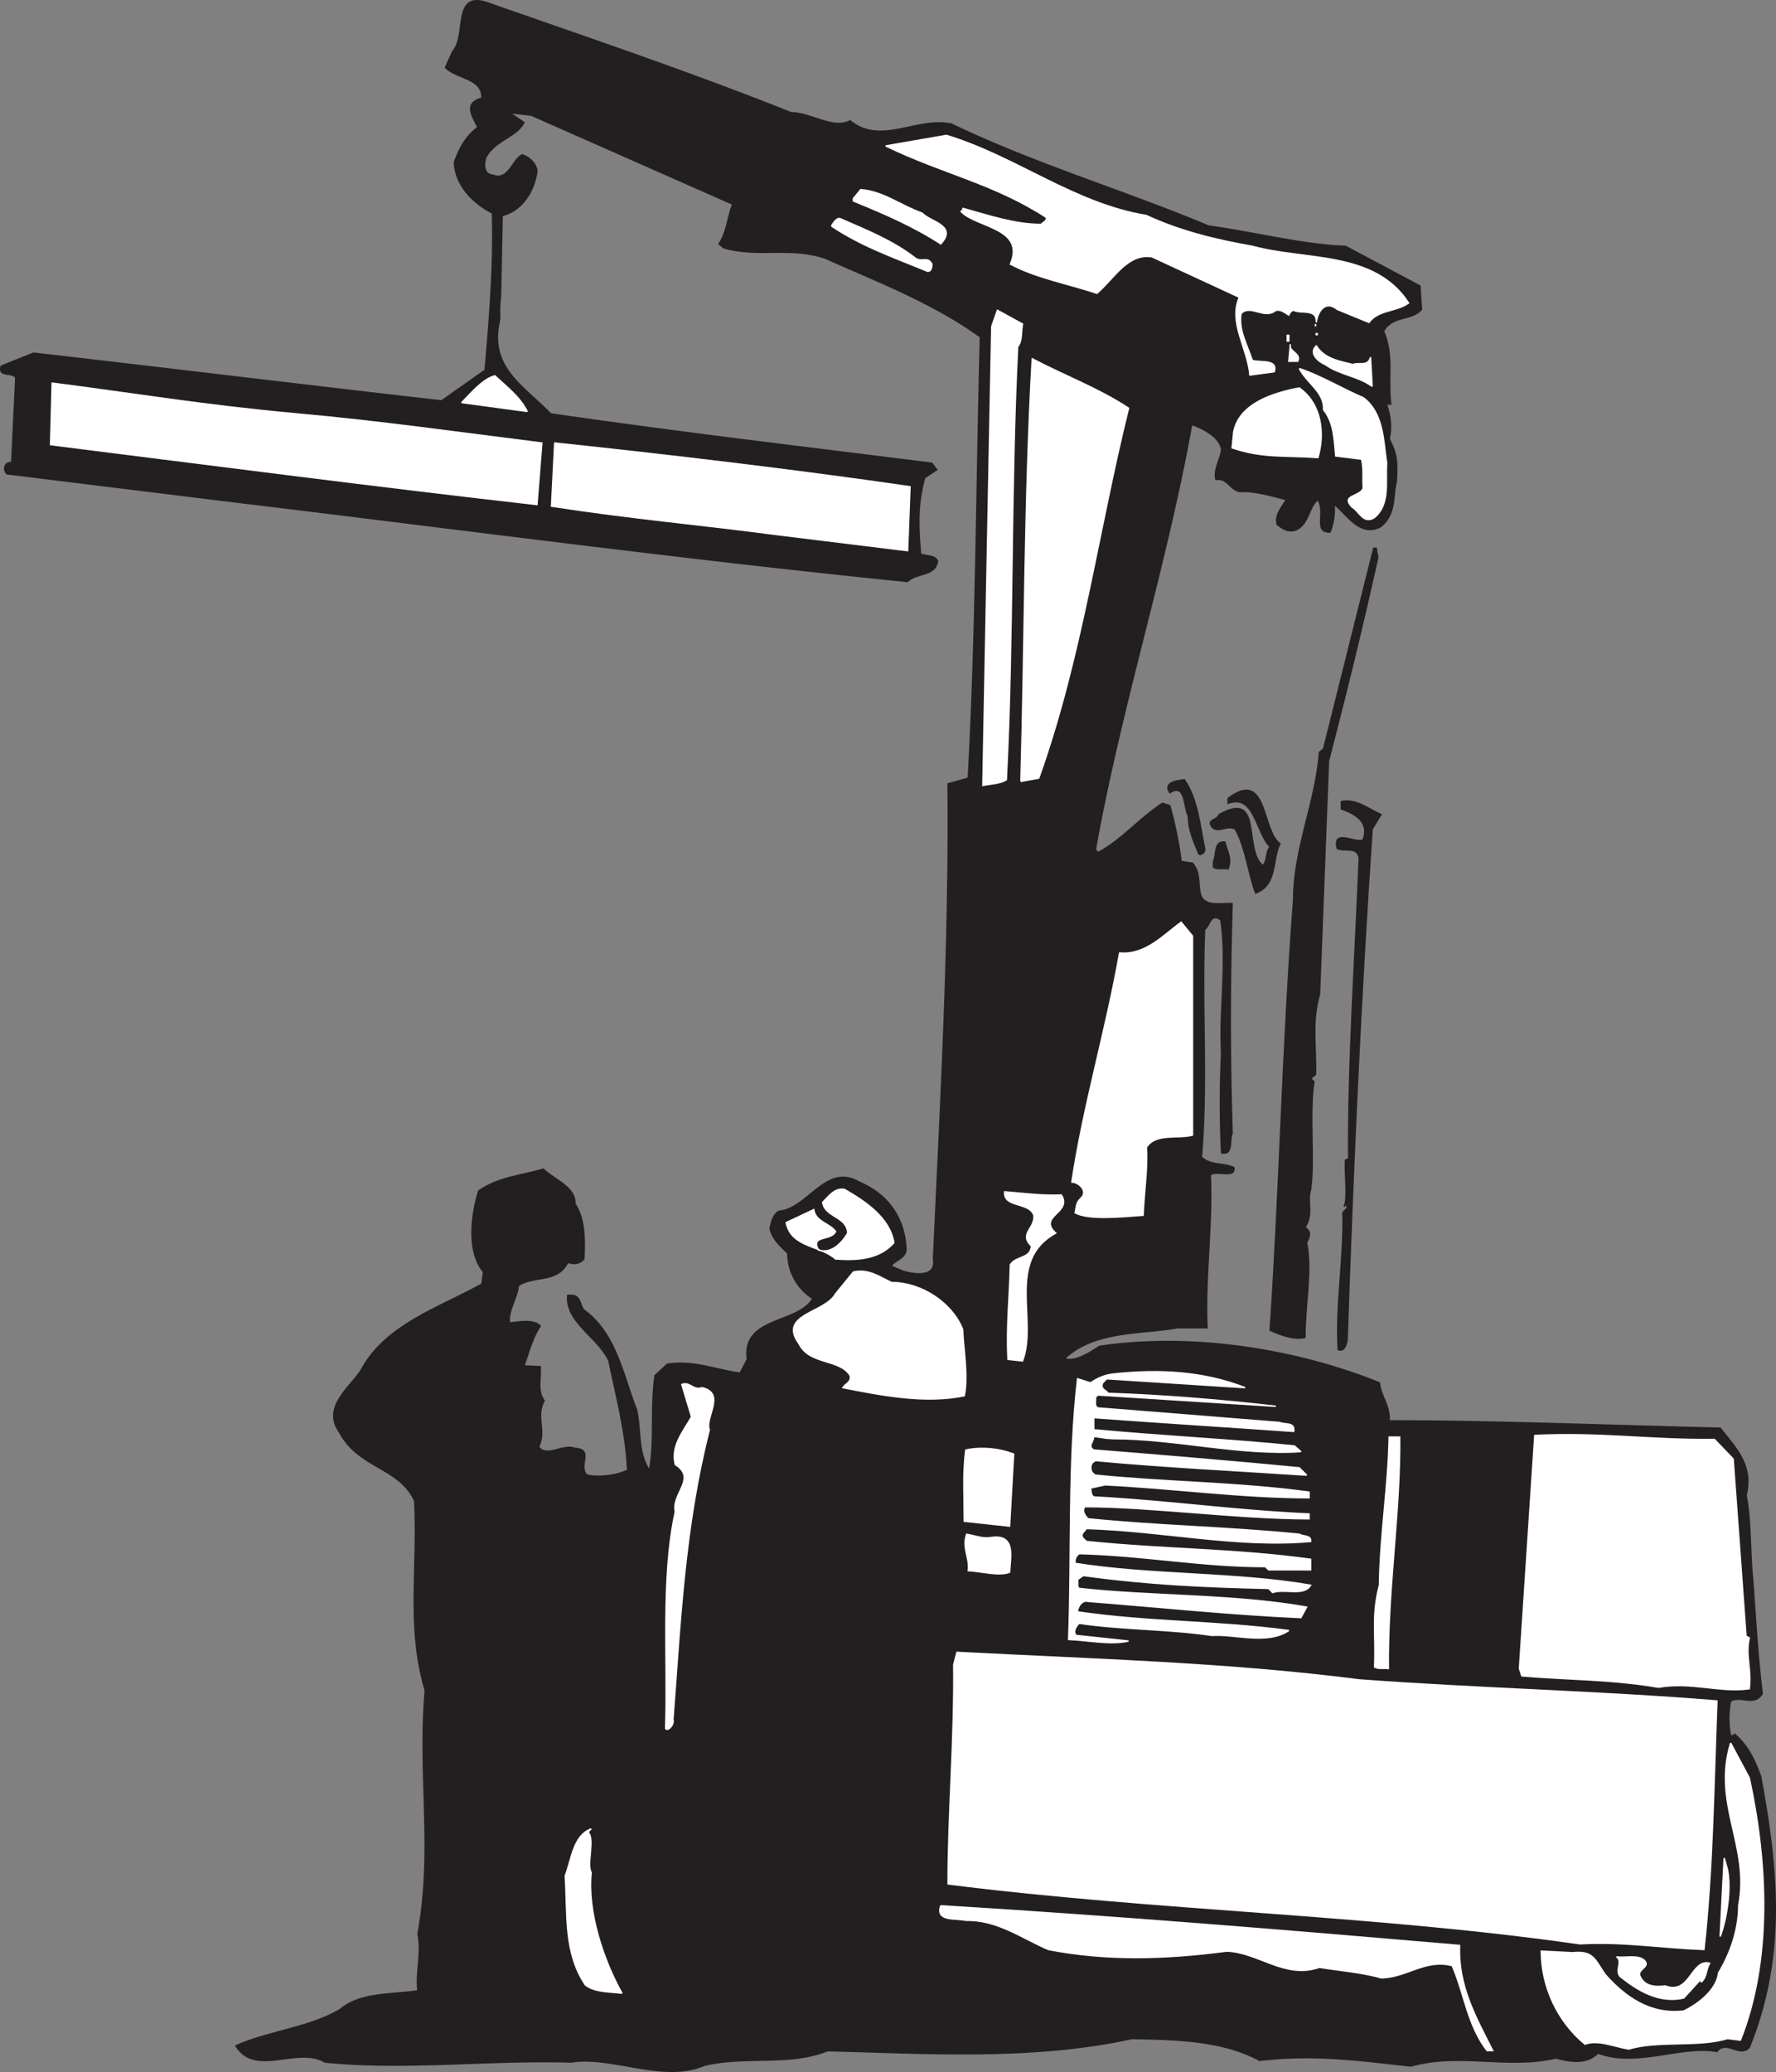 <svg xmlns="http://www.w3.org/2000/svg" width="153.612" height="179.176"><rect width="100%" height="100%" fill="#808080" stroke="none"/><path fill="#231f20" d="M19.91 43.35c19.18 2.308 39.692 5.038 58.59 6.929.77-.77 2.38-.418 2.59-1.75-.21-.559-1.117-.418-1.468-.629-.211-2.59-.282-4.129.351-6.582l1.047-.7-.418-.558c-11.129-1.402-21.91-2.66-32.969-4.27-2.449-2.519-5.41-4.042-4.41-8.19-.035-1.102 0-1.192.07-2.102l.141-6.86c1.75-.418 2.797-2.168 3.008-3.847-.07-.7-.7-1.192-1.258-1.403-.844.352-1.191 2.313-2.594 1.75-.77-.07-.77-.98-.558-1.539.77-1.469 2.66-1.75 3.289-3.008l-1.258-.843 1.89.21 17.43 7.7c-.422.98-.492 2.383-1.191 3.433l.422.348c3.008.84 5.879-.14 8.82.91 4.547 2.031 9.309 3.852 13.367 6.79-.347 12.741-.347 25.41-1.05 38.152l-1.75.488c.14 13.86-.63 27.3-1.258 41.09.277 1.68-1.75 1.328-2.66 1.05l-.98-.421c.07-.418 1.187-.63 1.257-1.399-.07-2.73-1.54-4.832-4.059-5.879-2.867-1.683-4.41 2.309-6.93 2.52-.558.348-.628.98-.769 1.469.211.98.91 1.539 1.54 2.171 0 1.61.839 3.079 2.171 3.918-1.402 2.239-6.16 1.54-5.672 5.25l-.629 1.192c-2.101-.281-3.988-1.121-6.3-.77l-1.051.977c-.418 2.941 0 5.601-.489 8.191-1.05-1.61-.699-3.36-1.12-5.25-1.188-3.008-1.75-6.578-4.552-8.61-.347-.42-.277-1.19-.976-1.26h-.422c-.21 2.312 2.66 3.64 3.57 5.671.63 3.078 1.47 6.16 1.61 9.45-1.051.491-2.52.628-3.5.421-.84-.773.629-2.242-1.051-2.312-1.047-.418-2.45.84-3.148-.14.699-1.4-.282-2.59.488-3.99-.63-.84-.278-1.82-.348-2.94l-1.402-.07c.422-1.188.703-2.38 1.402-3.43-.562-.63-1.82-.348-2.66-.278-.14-1.05.7-2.242.77-3.223 1.328-.91 3.43-.207 4.27-2.027.487.207 1.05.137 1.397-.281.07-1.399.141-3.43-.769-4.762.07-1.469-1.82-2.098-2.73-3.008-1.887.559-3.918.7-5.598 1.89-.63 2.028-1.05 5.25.418 7l-.137 1.048c-3.64 2.031-8.332 3.5-10.434 7.422-.976 1.539-3.43 3.218-1.886 5.39 1.68 3.149 5.18 3.008 6.508 5.95.28 5.949-.7 10.988.91 16.378-.63 7.352.699 13.86-.63 21.07.348 1.61-.21 3.36 0 4.903-2.312.348-4.968.137-6.718 1.61-2.73 1.609-6.23 1.89-9.031 3.148 1.68 2.73 5.32 0 7.7 1.402 6.858.7 14.21-.21 21.28 0 3.64-.562 7.98 1.82 11.551.278 3.566-.84 7.348.07 10.637-1.258 8.332.207 17.71.84 26.32-1.051 3.781.07 7.84.14 11.059 1.89 4.691-.562 8.613 0 13.09.489 4.132-1.188 8.472.281 12.53-.7 1.263.352 2.661.56 3.641-.421 3.36 1.261 7.211-.7 10.29-.137.84-1.05 1.96.559 2.8-.352 3.149-7.84 2.52-15.12.98-23.449-.491-1.332-1.05-2.59-2.241-3.64-.067.14-.207.14-.348.14-.211-.77-.211-2.242 0-3.011.91-.489 2.031.492 2.73-.63-.422-3.43-.562-6.37-.84-10.011-.21-1.887-.14-5.18-.562-7.137.633-2.523-.77-3.992-2.238-5.812-9.38-.211-19.32-.63-28.63-.63.071-1.398-.702-2.03-.839-3.288-7.281-2.942-16.313-4.34-24.223-3.153-.84.563-2.168 1.403-3.007 1.051 2.59-2.45 6.648-2.097 9.73-2.66h2.59c-.211-4.27.488-8.89.277-13.23.563-.418 2.242.351 2.031-.63-.91-.421-2.03-.14-2.8-.91.562-6.511 0-13.02.28-19.668.49-.351.49-1.472 1.4-.84.562 3.778-.141 7.77.07 11.548a87.647 87.647 0 0 0 0 8.609c1.05.21.629-1.117.91-1.68-.211-6.719-.211-12.668 0-19.879-.91-.07-2.66.422-2.801-1.117-.14-.98 0-1.613-.629-2.383l-.98-.14a34.51 34.51 0 0 0-.98-4.828l-.63-.211c-1.96 1.261-3.57 3.222-5.597 4.27l-.211-.278c2.238-12.531 6.09-24.293 8.328-36.75.98.347 2.52 1.117 2.59 2.238-.141.84-.7 1.68-.489 2.52.98-.141 1.188.84 2.028 1.05 1.332-.07 2.73.352 4.062.7-.422.699-1.05 1.402-.77 2.171.419.278.77.63 1.47.489 1.261-.418 1.19-2.028 2.03-2.66.7 1.12-.421 2.87 1.048 2.8a5.32 5.32 0 0 0 .351-2.379c.98.63 2.172 2.938 4.059 1.891 1.332-1.121.98-2.59 1.332-3.922.07-1.68.07-2.308-.63-3.64.208-.91.138-1.891-.21-2.938.07-.14.21-.07.348-.07-.278-2.313.28-4.27-.63-6.301.77-1.402 2.45-.91 3.29-1.89l-.137-2.032-6.441-3.43c-3.36-.07-8.192-1.257-11.832-1.75-7.348-3.078-14.977-5.32-22.258-8.82-3.012-.629-6.09 1.89-8.75-.277-1.54.77-3.36-.703-5.11-.703-8.398-3.36-17.5-6.438-26.109-9.45-3.29-1.257-1.89 2.801-3.152 4.133l-.63 1.399c.91.98 3.22.91 3.153 2.66-1.613.418-.844 1.539-.351 2.52-1.122.84-1.61 1.89-2.032 3.011.07 1.957 1.54 3.5 3.29 4.41.14 4.688-.278 9.45-.63 13.578l-3.777 2.66c-12.25-1.398-23.101-2.73-35.281-4.128L.102 31.658c-.281.98.91.492 1.262.98l-.352 7.352c-.629 0-.77.558-.422.98l19.32 2.38"/><path fill="none" stroke="#231f20" stroke-linecap="square" stroke-miterlimit="2" stroke-width=".12" d="M19.91 43.35c19.18 2.308 39.692 5.038 58.59 6.929.77-.77 2.38-.418 2.59-1.75-.21-.559-1.117-.418-1.468-.629-.211-2.59-.282-4.129.351-6.582l1.047-.7-.418-.558c-11.129-1.402-21.91-2.66-32.969-4.27-2.449-2.519-5.41-4.042-4.41-8.19-.035-1.102 0-1.192.07-2.102l.141-6.86c1.75-.418 2.797-2.168 3.008-3.847-.07-.7-.7-1.192-1.258-1.403-.844.352-1.191 2.313-2.594 1.75-.77-.07-.77-.98-.558-1.539.77-1.469 2.66-1.75 3.289-3.008l-1.258-.843 1.89.21 17.43 7.7c-.422.98-.492 2.383-1.191 3.433l.422.348c3.008.84 5.879-.14 8.82.91 4.547 2.031 9.309 3.852 13.367 6.79-.347 12.741-.347 25.41-1.05 38.152l-1.75.488c.14 13.86-.63 27.3-1.258 41.09.277 1.68-1.75 1.328-2.66 1.05l-.98-.421c.07-.418 1.187-.63 1.257-1.399-.07-2.73-1.54-4.832-4.059-5.879-2.867-1.683-4.41 2.309-6.93 2.52-.558.348-.628.98-.769 1.469.211.98.91 1.539 1.54 2.171 0 1.61.839 3.079 2.171 3.918-1.402 2.239-6.16 1.54-5.672 5.25l-.629 1.192c-2.101-.281-3.988-1.121-6.3-.77l-1.051.977c-.418 2.941 0 5.601-.489 8.191-1.05-1.61-.699-3.36-1.12-5.25-1.188-3.008-1.75-6.578-4.551-8.61-.348-.42-.278-1.19-.977-1.26h-.422c-.21 2.312 2.66 3.64 3.57 5.671.63 3.078 1.47 6.16 1.61 9.45-1.051.491-2.52.628-3.5.421-.84-.773.629-2.242-1.051-2.312-1.047-.418-2.45.84-3.148-.14.699-1.4-.282-2.59.488-3.99-.63-.84-.278-1.82-.348-2.94l-1.402-.07c.422-1.188.703-2.38 1.402-3.43-.562-.63-1.82-.348-2.66-.278-.14-1.05.7-2.242.77-3.223 1.328-.91 3.43-.207 4.27-2.027.487.207 1.05.137 1.398-.281.07-1.399.14-3.43-.77-4.762.07-1.469-1.82-2.098-2.73-3.008-1.887.559-3.918.7-5.598 1.89-.63 2.028-1.05 5.25.418 7l-.137 1.048c-3.64 2.031-8.332 3.5-10.433 7.422-.977 1.539-3.43 3.218-1.887 5.39 1.68 3.149 5.18 3.008 6.508 5.95.28 5.949-.7 10.988.91 16.378-.63 7.352.699 13.86-.63 21.07.349 1.61-.21 3.36 0 4.903-2.312.348-4.968.137-6.718 1.61-2.73 1.609-6.23 1.89-9.031 3.148 1.68 2.73 5.32 0 7.7 1.402 6.858.7 14.21-.21 21.28 0 3.64-.562 7.98 1.82 11.551.278 3.567-.84 7.348.07 10.637-1.258 8.332.207 17.71.84 26.32-1.051 3.781.07 7.84.14 11.059 1.89 4.691-.562 8.613 0 13.09.489 4.132-1.188 8.472.281 12.53-.7 1.263.352 2.661.56 3.641-.421 3.36 1.261 7.211-.7 10.29-.137.84-1.05 1.96.559 2.8-.352 3.149-7.84 2.52-15.12.98-23.449-.491-1.332-1.05-2.59-2.241-3.64-.067.14-.207.14-.348.14-.211-.77-.211-2.242 0-3.011.91-.489 2.031.492 2.73-.63-.421-3.43-.562-6.37-.84-10.011-.21-1.887-.14-5.18-.562-7.137.633-2.523-.77-3.992-2.238-5.812-9.38-.211-19.32-.63-28.63-.63.071-1.398-.702-2.03-.839-3.288-7.281-2.942-16.312-4.34-24.223-3.153-.84.563-2.168 1.403-3.007 1.051 2.59-2.45 6.648-2.097 9.73-2.66h2.59c-.211-4.27.488-8.89.277-13.23.563-.418 2.242.351 2.031-.63-.91-.421-2.03-.14-2.8-.91.562-6.511 0-13.02.28-19.668.49-.351.49-1.472 1.4-.84.562 3.778-.141 7.77.07 11.548a87.647 87.647 0 0 0 0 8.609c1.05.21.629-1.117.91-1.68-.211-6.719-.211-12.668 0-19.879-.91-.07-2.66.422-2.801-1.117-.14-.98 0-1.613-.629-2.383l-.98-.14a34.51 34.51 0 0 0-.98-4.828l-.63-.211c-1.96 1.261-3.57 3.222-5.597 4.27l-.211-.278c2.238-12.531 6.09-24.293 8.328-36.75.98.347 2.52 1.117 2.59 2.238-.141.84-.7 1.68-.489 2.52.98-.141 1.188.84 2.028 1.05 1.332-.07 2.73.352 4.062.7-.422.699-1.05 1.402-.77 2.172.419.277.77.628 1.47.488 1.261-.418 1.19-2.028 2.03-2.66.7 1.12-.421 2.87 1.048 2.8.28-.699.421-1.539.351-2.378.98.628 2.172 2.937 4.059 1.89 1.332-1.121.98-2.59 1.332-3.922.07-1.68.07-2.308-.63-3.64.208-.91.138-1.891-.21-2.938.07-.14.21-.07.348-.07-.278-2.313.28-4.27-.63-6.301.77-1.402 2.45-.91 3.29-1.89l-.137-2.032-6.441-3.43c-3.36-.07-8.192-1.257-11.832-1.75-7.348-3.078-14.977-5.32-22.258-8.82-3.012-.629-6.09 1.89-8.75-.277-1.54.77-3.36-.703-5.11-.703-8.398-3.36-17.5-6.438-26.109-9.45-3.29-1.257-1.89 2.801-3.152 4.133l-.63 1.399c.91.98 3.22.91 3.153 2.66-1.613.418-.844 1.539-.351 2.52-1.122.84-1.61 1.89-2.032 3.011.07 1.957 1.54 3.5 3.29 4.41.14 4.688-.278 9.45-.63 13.578l-3.777 2.66c-12.25-1.398-23.101-2.73-35.281-4.128l-2.8 1.117c-.282.98.91.492 1.26.98l-.35 7.352c-.63 0-.77.558-.423.98zm0 0"/><path fill="#fff" d="M76.61 12.619c4.902 2.379 9.312 3.222 13.863 6.16.137.351-.281.422-.422.629-2.238 0-4.55-.77-6.789-1.399.07.141-.07.211-.14.282 1.332 1.398 5.601 1.398 4.27 4.55 2.237 1.188 4.968 1.68 7.487 2.52 1.473-1.262 2.66-3.5 4.762-3.152l7.559 3.5c-.977 2.101.703 4.41.91 6.722l2.101-.281c.352-1.121-1.191-.77-1.89-.98-.559-1.61-1.192-2.66-.98-4.059.84-.84 2.03.559 3.011-.281.488-.07.77.21 1.121.418-.07.14.137-.418.418-.418.629.351 2.031-.211 1.961 1.05.07-.769.7-2.03 1.82-1.12l2.73 1.12c.84-1.12 2.38-.91 3.43-1.68-2.94-4.55-8.96-3.64-13.511-4.902-3.219-.558-6.301-1.328-9.168-2.66-6.3-1.047-11.274-5.11-17.293-6.93l-5.25.91"/><path fill="none" stroke="#fff" stroke-linecap="square" stroke-miterlimit="2" stroke-width=".12" d="M76.61 12.619c4.902 2.379 9.312 3.222 13.863 6.16.137.351-.281.422-.422.629-2.238 0-4.55-.77-6.789-1.399.07.141-.07.211-.14.282 1.332 1.398 5.601 1.398 4.27 4.55 2.237 1.188 4.968 1.68 7.487 2.52 1.473-1.262 2.66-3.5 4.762-3.152l7.559 3.5c-.977 2.101.703 4.41.91 6.722l2.101-.281c.352-1.121-1.191-.77-1.89-.98-.559-1.61-1.192-2.66-.98-4.059.84-.84 2.03.559 3.011-.281.488-.07.77.21 1.121.418-.07.14.137-.418.418-.418.629.351 2.031-.211 1.961 1.05.07-.769.7-2.03 1.82-1.12l2.73 1.12c.84-1.12 2.38-.91 3.43-1.68-2.94-4.55-8.96-3.64-13.511-4.902-3.219-.558-6.301-1.328-9.168-2.66-6.3-1.047-11.274-5.11-17.293-6.93zm0 0"/><path fill="#fff" d="M73.813 17.17v.21c2.59 1.051 5.18 2.168 7.559 3.711 1.468-1.613-.91-1.89-1.61-2.66-1.82-.633-3.36-1.89-5.32-2.031l-.629.77"/><path fill="none" stroke="#fff" stroke-linecap="square" stroke-miterlimit="2" stroke-width=".12" d="M73.813 17.17v.21c2.59 1.051 5.18 2.168 7.559 3.711 1.468-1.613-.91-1.89-1.61-2.66-1.82-.633-3.36-1.89-5.32-2.031zm0 0"/><path fill="#fff" d="M71.922 19.548c2.59 1.75 5.457 2.73 8.329 3.922.28 0 .351-.351.351-.629-.351-.703-.84-.14-1.398-.492-1.961-1.539-4.274-2.449-6.512-3.43-.281-.14-.629.352-.77.63"/><path fill="none" stroke="#fff" stroke-linecap="square" stroke-miterlimit="2" stroke-width=".12" d="M71.922 19.548c2.59 1.75 5.457 2.73 8.329 3.922.28 0 .351-.351.351-.629-.351-.703-.84-.14-1.398-.492-1.961-1.539-4.274-2.449-6.512-3.43-.281-.14-.629.352-.77.63zm0 0"/><path fill="#fff" d="M85.782 28.228c-.281 14-.492 25.41-.77 39.692.7-.141 1.469-.141 2.028-.489.632-12.46.351-24.781.98-37.453.422-.488.281-1.328.422-1.957L86.27 26.83l-.488 1.398"/><path fill="none" stroke="#fff" stroke-linecap="square" stroke-miterlimit="2" stroke-width=".12" d="M85.782 28.228c-.281 14-.492 25.41-.77 39.692.7-.141 1.469-.141 2.028-.489.632-12.46.351-24.781.98-37.453.422-.488.281-1.328.422-1.957L86.27 26.83zm0 0"/><path fill="#fff" d="M113.852 28.228h-.14v-.207h.14v.207m.141.77h-.211v-.207h.21v.207m-2.519 0h-.14v.492h.14v-.492"/><path fill="none" stroke="#fff" stroke-linecap="square" stroke-miterlimit="2" stroke-width=".12" d="M111.473 28.998h-.14v.492h.14zm0 0"/><path fill="#fff" d="M112.243 31.24c.347-.7-.84-.84-.633-1.469l-.137 1.469h.77"/><path fill="none" stroke="#fff" stroke-linecap="square" stroke-miterlimit="2" stroke-width=".12" d="M112.243 31.24c.347-.7-.84-.84-.633-1.469l-.137 1.469zm0 0"/><path fill="#fff" d="M114.622 31.521c1.257.91 2.8.977 4.058 1.887l-.14-2.52c-.207.84-.977.422-1.54.633-1.12-.281-2.449-.492-3.148-1.613-.7.633.211 1.402.77 1.613"/><path fill="none" stroke="#fff" stroke-linecap="square" stroke-miterlimit="2" stroke-width=".12" d="M114.622 31.521c1.257.91 2.8.977 4.058 1.887l-.14-2.52c-.207.84-.977.422-1.54.633-1.12-.281-2.449-.492-3.148-1.613-.7.633.211 1.402.77 1.613zm0 0"/><path fill="#fff" d="m88.301 67.568 1.54-.277c3.71-10.36 5.113-21.282 7.769-31.993-2.52-1.68-5.527-2.8-8.328-4.27-.7 12.392-.63 24.36-.98 36.54"/><path fill="none" stroke="#fff" stroke-linecap="square" stroke-miterlimit="2" stroke-width=".12" d="m88.301 67.568 1.54-.277c3.71-10.36 5.113-21.282 7.769-31.993-2.52-1.68-5.527-2.8-8.328-4.27-.7 12.392-.63 24.36-.98 36.54zm0 0"/><path fill="#fff" d="M112.38 31.869c.703 1.332 2.171 2.031 2.101 3.57.91 1.121.91 2.59 1.05 3.992l2.239.278c.211.91.07 1.539.14 2.52-.347.769-1.96.562-.98 1.612.633.348.98 1.54 1.961.907 1.399-1.188.91-3.22 1.05-4.688-.28-1.68-.21-4.34-2.03-5.672-1.82-.77-3.641-1.89-5.532-2.52"/><path fill="none" stroke="#fff" stroke-linecap="square" stroke-miterlimit="2" stroke-width=".12" d="M112.38 31.869c.703 1.332 2.171 2.031 2.101 3.57.91 1.121.91 2.59 1.05 3.992l2.239.278c.211.91.07 1.539.14 2.52-.347.769-1.96.562-.98 1.612.633.348.98 1.54 1.961.907 1.399-1.188.91-3.22 1.05-4.688-.28-1.68-.21-4.34-2.03-5.672-1.82-.77-3.641-1.89-5.532-2.52zm0 0"/><path fill="#fff" d="m39.934 34.81 5.668.77c-.629-1.262-1.75-2.102-2.8-3.082-1.051.28-1.962 1.402-2.868 2.312"/><path fill="none" stroke="#fff" stroke-linecap="square" stroke-miterlimit="2" stroke-width=".12" d="m39.934 34.81 5.668.77c-.629-1.262-1.75-2.102-2.8-3.082-1.051.28-1.962 1.402-2.868 2.312zm0 0"/><path fill="#fff" d="M25.653 35.79c-7.93-.718-14.07-1.75-21.14-2.66l-.141 5.32c13.93 1.75 28.492 3.641 42.07 5.18l.422-5.32c-7.281-.91-13.88-1.86-21.211-2.52"/><path fill="none" stroke="#fff" stroke-linecap="square" stroke-miterlimit="2" stroke-width=".12" d="M25.653 35.79c-7.93-.718-14.07-1.75-21.14-2.66l-.141 5.32c13.93 1.75 28.492 3.641 42.07 5.18l.422-5.32c-7.281-.91-13.88-1.86-21.211-2.52zm0 0"/><path fill="#fff" d="m106.711 37.33-.14 1.398c2.66.91 4.62.633 7.422.84.629-2.168.277-4.688-1.614-6.02-2.238.422-5.18 1.332-5.668 3.782"/><path fill="none" stroke="#fff" stroke-linecap="square" stroke-miterlimit="2" stroke-width=".12" d="m106.711 37.33-.14 1.398c2.66.91 4.62.633 7.422.84.629-2.168.277-4.688-1.614-6.02-2.238.422-5.18 1.332-5.668 3.782zm0 0"/><path fill="#fff" d="M47.704 43.771c7.207 1.102 12.547 1.54 19.547 2.465l11.25 1.383.21-5.528c-10.148-1.472-20.859-2.73-30.73-3.78l-.277 5.46"/><path fill="none" stroke="#fff" stroke-linecap="square" stroke-miterlimit="2" stroke-width=".12" d="M47.704 43.771c7.207 1.102 12.547 1.54 19.547 2.465l11.25 1.383.21-5.528c-10.148-1.472-20.859-2.73-30.73-3.78zm0 0"/><path fill="#231f20" d="m114.481 64.771-.352.277c-.347 4.41-2.238 8.332-2.238 12.743-.98 12.879-1.191 24.918-2.031 37.238.91.418 2.031.84 3.012.629 0-3.008.629-5.668.14-8.188.278-.562.418-.98-.14-1.332.77-1.191.14-2.238.488-3.289.351-2.449-.137-6.582.281-9.312l-.281-.278.422-.351c.07-2.309-.352-4.55.347-6.93l.774-20.16c1.61-6.227 2.867-11.34 4.27-17.637l-.141-.773h-.211l-4.34 17.363"/><path fill="none" stroke="#231f20" stroke-linecap="square" stroke-miterlimit="2" stroke-width=".12" d="m114.481 64.771-.352.277c-.347 4.41-2.238 8.332-2.238 12.743-.98 12.879-1.191 24.918-2.031 37.238.91.418 2.031.84 3.012.629 0-3.008.629-5.668.14-8.188.278-.562.418-.98-.14-1.332.77-1.191.14-2.238.488-3.289.351-2.449-.137-6.582.281-9.312l-.281-.278.422-.351c.07-2.309-.352-4.55.347-6.93l.774-20.16c1.61-6.227 2.867-11.34 4.27-17.637l-.141-.773h-.211zm0 0"/><path fill="#231f20" d="M101.18 68.548c1.403-.91 1.192 1.332 1.61 2.032 0 1.261.492 2.238.91 3.289.281.07.562-.211.492-.489-.422-2.101-.629-4.34-1.75-5.949-.563.067-1.89.207-1.262 1.117"/><path fill="none" stroke="#231f20" stroke-linecap="square" stroke-miterlimit="2" stroke-width=".12" d="M101.18 68.548c1.403-.91 1.192 1.332 1.61 2.032 0 1.261.492 2.238.91 3.289.281.07.562-.211.492-.489-.422-2.101-.629-4.34-1.75-5.949-.563.067-1.89.207-1.262 1.117zm0 0"/><path fill="#231f20" d="M106.223 69.04v.419c2.309-.84 2.38 2.52 3.637 3.78-.418.419-.207 1.192-.629 1.61-1.75-1.398.07-6.578-3.781-4.41-.137.492-1.117.422-.63 1.05.493.63 1.333-.21 2.032.212.91 1.68 1.121 3.847 1.75 5.527 1.89-.7 1.399-2.797 2.098-4.27-1.61-1.187-1.047-6.507-4.477-3.917"/><path fill="none" stroke="#231f20" stroke-linecap="square" stroke-miterlimit="2" stroke-width=".12" d="M106.223 69.04v.419c2.309-.84 2.38 2.52 3.637 3.78-.418.419-.207 1.192-.629 1.61-1.75-1.398.07-6.578-3.781-4.41-.137.492-1.117.422-.63 1.05.493.63 1.333-.21 2.032.212.91 1.68 1.121 3.847 1.75 5.527 1.89-.7 1.399-2.797 2.098-4.27-1.61-1.187-1.047-6.507-4.477-3.917zm0 0"/><path fill="#231f20" d="M116.02 69.95c1.121.419 2.453 1.048 1.89 2.661-.558.418-2.73-1.05-2.238.77.63.277 1.75-.211 1.891.84-.352 8.956-.98 17.777-.91 25.968l-.281.14c-.07 1.329.21 2.801-.07 3.989-.071-.07 0-.14.07-.21.488.491-.352.491-.211.98.07 3.78-.63 7.77-.418 11.62.558.212.699-.488.77-.769.488-14.629 1.187-30.031 2.167-44.238l.77-1.262c-1.117-.488-2.168-1.398-3.43-1.121v.633"/><path fill="none" stroke="#231f20" stroke-linecap="square" stroke-miterlimit="2" stroke-width=".12" d="M116.02 69.95c1.121.419 2.453 1.048 1.89 2.661-.558.418-2.73-1.05-2.238.77.63.277 1.75-.211 1.891.84-.352 8.956-.98 17.777-.91 25.968l-.281.14c-.07 1.329.21 2.801-.07 3.989-.071-.07 0-.14.07-.21.488.491-.352.491-.211.98.07 3.78-.63 7.77-.418 11.62.558.212.699-.488.77-.769.488-14.629 1.187-30.031 2.167-44.238l.77-1.262c-1.117-.488-2.168-1.398-3.43-1.121zm0 0"/><path fill="#231f20" d="M104.961 74.498v.492c.282.21.84.07 1.262.14.348-.91-.07-1.472-.281-2.312-.98-.137-.7 1.121-.98 1.68"/><path fill="none" stroke="#231f20" stroke-linecap="square" stroke-miterlimit="2" stroke-width=".12" d="M104.961 74.498v.492c.282.21.84.07 1.262.14.348-.91-.07-1.472-.281-2.312-.98-.137-.7 1.121-.98 1.68zm0 0"/><path fill="#fff" d="M96.84 82.408c-1.187 6.722-3.148 13.23-4.129 19.812.559 0 1.47.77.77 1.399-.418.418-.352.629-.488 1.261 1.187.63 3.988.348 5.879.208.07-1.958.418-4.13.28-5.88.84-1.261 2.661-.699 3.99-1.05V80.939l-.981-1.191c-1.47 1.05-3.078 2.87-5.32 2.66"/><path fill="none" stroke="#fff" stroke-linecap="square" stroke-miterlimit="2" stroke-width=".12" d="M96.84 82.408c-1.187 6.722-3.148 13.23-4.129 19.812.559 0 1.47.77.77 1.399-.418.418-.352.629-.488 1.261 1.187.63 3.988.348 5.879.208.07-1.958.418-4.13.28-5.88.84-1.261 2.661-.699 3.99-1.05V80.939l-.981-1.191c-1.47 1.05-3.078 2.87-5.32 2.66zm0 0"/><path fill="#fff" d="M71.153 103.97c.207 1.328 2.098 1.188 2.168 2.66-.488.84-1.399 1.817-2.52 1.47-.77-1.333 1.121-.77 1.469-1.61-.488-.703-1.746-.84-1.887-1.89l-2.382 1.12c.421 2.168 2.94 1.957 4.269 3.149 1.961.14 3.781 0 5.043-1.399-.352-2.172-2.453-3.57-4.273-4.62-.836-.141-1.329.558-1.887 1.12"/><path fill="none" stroke="#fff" stroke-linecap="square" stroke-miterlimit="2" stroke-width=".12" d="M71.153 103.97c.207 1.328 2.098 1.188 2.168 2.66-.488.84-1.399 1.817-2.52 1.47-.77-1.333 1.121-.77 1.469-1.61-.488-.703-1.746-.84-1.887-1.89l-2.382 1.12c.421 2.168 2.94 1.957 4.269 3.149 1.961.14 3.781 0 5.043-1.399-.352-2.172-2.453-3.57-4.273-4.62-.836-.141-1.329.558-1.887 1.12zm0 0"/><path fill="#fff" d="M86.903 103.06c-.14 1.399 2.098.84 2.52 2.028.14 1.12-1.333 1.609-.212 2.66-.07 1.12-1.332.84-1.82 1.61-.07 2.94-.351 5.25-.21 8.19l1.26.141c1.329-3.5-1.468-8.68 2.872-11.059-1.61-1.472 1.469-1.75.488-3.292-1.68.07-3.218-.141-4.898-.278"/><path fill="none" stroke="#fff" stroke-linecap="square" stroke-miterlimit="2" stroke-width=".12" d="M86.903 103.06c-.14 1.399 2.098.84 2.52 2.028.14 1.12-1.333 1.609-.212 2.66-.07 1.12-1.332.84-1.82 1.61-.07 2.94-.351 5.25-.21 8.19l1.26.141c1.329-3.5-1.468-8.68 2.872-11.059-1.61-1.472 1.469-1.75.488-3.292-1.68.07-3.218-.141-4.898-.278zm0 0"/><path fill="#fff" d="M72.27 111.88c-.91 1.68-5.039 1.75-3.148 4.34.91 1.817 3.5 1.258 4.41 2.727.14.562-.422.703-.63 1.05 3.22.633 7.071 1.403 10.5.7.349-1.75-.07-3.988-.14-5.738-.91-2.309-3.57-4.059-6.16-4.059-1.05-.492-1.96-1.191-3.289-.91l-1.543 1.89"/><path fill="none" stroke="#fff" stroke-linecap="square" stroke-miterlimit="2" stroke-width=".12" d="M72.27 111.88c-.91 1.68-5.039 1.75-3.148 4.34.91 1.817 3.5 1.258 4.41 2.727.14.562-.422.703-.63 1.05 3.22.633 7.071 1.403 10.5.7.349-1.75-.07-3.988-.14-5.738-.91-2.309-3.57-4.059-6.16-4.059-1.05-.492-1.96-1.191-3.289-.91zm0 0"/><path fill="#fff" d="m94.32 119.58-1.116-.352c-.844 7.281-.493 15.192-.774 22.54 1.61.07 3.64.491 5.18.14l-4.547-.488c-.281-.352 0-.77.277-1.051 3.711.558 7.7.488 11.48 1.05 1.962-.14 4.763.84 6.653-.421-6.37-.84-12.043-.7-18.27-1.61 0-.558.489-1.05.907-.91 6.3.492 12.18 1.121 18.41 1.402l.492-.91c-6.37-1.12-13.37-.91-19.672-1.613-.21-.137-.07-.488-.136-.77l.488-.347c5.668.77 10.289.98 16.031 1.117l.348.352c1.05-.352 2.73.351 3.289-.63-6.508-1.12-13.86-.84-20.367-1.89-.07-.351.07-.629.347-.84 5.602.14 10.57 1.121 16.102 1.121l.281.278h3.637v-.91c-6.578-.91-12.668-.84-19.387-1.54-.21-.21-.492-.351-.351-.699l.351-.422c6.719.211 13.02 1.68 19.387 1.121.07-.558-.629-.418-.98-.628-6.368-.633-12.11-.7-18.27-1.332-.277-.278-.559-.7-.277-1.051 5.668 0 13.296 1.05 19.39 1.05v-.417c-6.37-.282-12.113-1.122-18.62-1.473-.282-.207-.212-.488-.282-.77l1.262-.277c5.808.277 11.828 1.117 17.64 1.117v-.488c-6.16-.84-12.39-.84-18.48-1.469-.422-.21-.492-.703-.282-1.05l.282-.212c6.02.56 11.828.84 18.27 1.262l-.634-.633c-5.808-.558-11.687-1.047-17.777-1.539-.562-.351 0-.691 0-1.18 1.742.243.473.114 1.61.2 5.46 0 10.988 1.472 16.308 1.12l-.559-.491c-5.46-.559-11.48-.84-17.359-1.399v-1.05c5.738.421 11.34.77 17.29 1.19.14-.839-.77-.558-1.192-.769l-15.746-1.261c-.352-.211-.141-.559-.211-.91l.21-.208 15.4.977c-4.763-.559-10.083-.977-14.493-1.117-.277-.352-.7-.352-.488-.91l.351-.352 11.969.77c-3.57-1.399-7.422-1.61-11.34-1.188-.77.07-1.398.348-2.031.77"/><path fill="none" stroke="#fff" stroke-linecap="square" stroke-miterlimit="2" stroke-width=".12" d="m94.32 119.58-1.116-.352c-.844 7.281-.493 15.192-.774 22.54 1.61.07 3.64.491 5.18.14l-4.547-.488c-.281-.352 0-.77.277-1.051 3.711.558 7.7.488 11.48 1.05 1.962-.14 4.763.84 6.653-.421-6.37-.84-12.043-.7-18.27-1.61 0-.558.489-1.05.907-.91 6.3.492 12.18 1.121 18.41 1.402l.492-.91c-6.37-1.12-13.37-.91-19.672-1.613-.21-.137-.07-.488-.136-.77l.488-.347c5.668.77 10.289.98 16.031 1.117l.348.352c1.05-.352 2.73.351 3.289-.63-6.508-1.12-13.86-.84-20.367-1.89-.07-.351.07-.629.347-.84 5.602.14 10.57 1.121 16.102 1.121l.281.278h3.637v-.91c-6.578-.91-12.668-.84-19.387-1.54-.21-.21-.492-.351-.351-.699l.351-.422c6.719.211 13.02 1.68 19.387 1.121.07-.558-.629-.418-.98-.628-6.368-.633-12.11-.7-18.27-1.332-.277-.278-.559-.7-.277-1.051 5.668 0 13.296 1.05 19.39 1.05v-.417c-6.37-.282-12.113-1.122-18.62-1.473-.282-.207-.212-.488-.282-.77l1.262-.277c5.808.277 11.828 1.117 17.64 1.117v-.488c-6.16-.84-12.39-.84-18.48-1.469-.422-.21-.492-.703-.282-1.05l.282-.212c6.02.56 11.828.84 18.27 1.262l-.634-.633c-5.808-.558-11.687-1.047-17.777-1.539-.562-.351 0-.691 0-1.18 1.742.243.473.114 1.61.2 5.46 0 10.988 1.472 16.308 1.12l-.559-.491c-5.46-.559-11.48-.84-17.359-1.399v-1.05c5.738.421 11.34.77 17.29 1.19.14-.839-.77-.558-1.192-.769l-15.746-1.261c-.352-.211-.141-.559-.211-.91l.21-.208 15.4.977c-4.763-.559-10.083-.977-14.493-1.117-.277-.352-.7-.352-.488-.91l.351-.352 11.969.77c-3.57-1.399-7.422-1.61-11.34-1.188-.77.07-1.398.348-2.031.77zm0 0"/><path fill="#fff" d="M59.813 122.517c-.7 1.262-1.82 2.52-1.402 4.133 1.89 1.188-.348 2.52 0 4.059-1.258 5.808-.63 12.808-.84 18.761.21.278.77-.351.633-.773.629-8.188.98-16.59 3.148-25.059-.418-1.05 1.469-3.148-.629-3.64-.77.28-1.05-.559-1.75-.278l.84 2.797"/><path fill="none" stroke="#fff" stroke-linecap="square" stroke-miterlimit="2" stroke-width=".12" d="M59.813 122.517c-.7 1.262-1.82 2.52-1.402 4.133 1.89 1.188-.348 2.52 0 4.059-1.258 5.808-.63 12.808-.84 18.761.21.278.77-.351.633-.773.629-8.188.98-16.59 3.148-25.059-.418-1.05 1.469-3.148-.629-3.64-.77.28-1.05-.559-1.75-.278zm0 0"/><path fill="#fff" d="m131.422 144.287.207.633c4.133.347 7.633.277 11.832.98 2.872-.492 5.25.488 7.84.137.211-1.817-.351-2.797 0-4.407l-.281-.14-1.117-15.332-1.613-1.68c-5.387.07-9.868-.629-15.54-.348l-1.328 20.157"/><path fill="none" stroke="#fff" stroke-linecap="square" stroke-miterlimit="2" stroke-width=".12" d="m131.422 144.287.207.633c4.133.347 7.633.277 11.832.98 2.872-.492 5.25.488 7.84.137.211-1.817-.351-2.797 0-4.407l-.281-.14-1.117-15.332-1.613-1.68c-5.387.07-9.868-.629-15.54-.348zm0 0"/><path fill="#fff" d="M120.153 124.267c-.07 4.203-.774 8.332-.84 12.813-.703 2.59-.281 4.41-.422 7.07.352.207.77.07 1.192.137-.07-6.86 1.046-13.508.98-20.02h-.91"/><path fill="none" stroke="#fff" stroke-linecap="square" stroke-miterlimit="2" stroke-width=".12" d="M120.153 124.267c-.07 4.203-.774 8.332-.84 12.813-.703 2.59-.281 4.41-.422 7.07.352.207.77.07 1.192.137-.07-6.86 1.046-13.508.98-20.02zm0 0"/><path fill="#fff" d="M83.54 125.388c-.278 1.961-.137 3.992-.137 6.16l3.918.422.351-6.23c-1.261-.492-2.8-.633-4.132-.352"/><path fill="none" stroke="#fff" stroke-linecap="square" stroke-miterlimit="2" stroke-width=".12" d="M83.54 125.388c-.278 1.961-.137 3.992-.137 6.16l3.918.422.351-6.23c-1.261-.492-2.8-.633-4.132-.352zm0 0"/><path fill="#fff" d="M83.61 132.67c-.418 1.187.281 2.027.14 3.148 1.192.07 2.66.492 3.57.14.071-1.328.56-3.288-1.538-3.011-.77.14-1.403-.137-2.172-.277"/><path fill="none" stroke="#fff" stroke-linecap="square" stroke-miterlimit="2" stroke-width=".12" d="M83.61 132.67c-.418 1.187.281 2.027.14 3.148 1.192.07 2.66.492 3.57.14.071-1.328.56-3.288-1.538-3.011-.77.14-1.403-.137-2.172-.277zm0 0"/><path fill="#fff" d="M82.493 143.94c.07 6.577-.492 12.878-.492 18.968 18.34 2.312 36.68 2.59 54.671 5.18 3.707-.208 7 .351 10.707.492.774-7 .844-14.352 1.122-21.492-10.36-.84-20.579-1.051-30.938-1.82-11.48-1.47-22.82-1.75-34.793-2.38l-.277 1.051"/><path fill="none" stroke="#fff" stroke-linecap="square" stroke-miterlimit="2" stroke-width=".12" d="M82.493 143.94c.07 6.577-.492 12.878-.492 18.968 18.34 2.312 36.68 2.59 54.671 5.18 3.707-.208 7 .351 10.707.492.774-7 .844-14.352 1.122-21.492-10.36-.84-20.579-1.051-30.938-1.82-11.48-1.47-22.82-1.75-34.793-2.38zm0 0"/><path fill="#fff" d="M150.391 164.728c0 2.172-.77 4.27-1.75 5.88-.14 1.401-1.68 2.66-3.012 3.292-2.937.348-5.109-1.262-6.789-3.152-.84-1.188-.98-2.098-2.8-1.89l-2.727-.138c0 3.078 1.398 6.09 3.777 8.047 1.121-.418 2.52.211 3.782.422 2.52-.77 6.09-.14 8.539-.91l1.12.14c2.731-6.859 2.38-15.261.77-22.68l-1.61-3.01c-1.608 5.25 1.68 8.96.7 14"/><path fill="none" stroke="#fff" stroke-linecap="square" stroke-miterlimit="2" stroke-width=".12" d="M150.391 164.728c0 2.172-.77 4.27-1.75 5.88-.14 1.401-1.68 2.66-3.012 3.292-2.937.348-5.109-1.262-6.789-3.152-.84-1.188-.98-2.098-2.8-1.89l-2.727-.138c0 3.078 1.398 6.09 3.777 8.047 1.121-.418 2.52.211 3.782.422 2.52-.77 6.09-.14 8.539-.91l1.12.14c2.731-6.859 2.38-15.261.77-22.68l-1.61-3.01c-1.608 5.25 1.68 8.96.7 14zm0 0"/><path fill="#fff" d="M48.891 162.209c.211 3.43-.14 6.648 1.75 9.449.84.629 2.031.562 3.152.7-1.609-2.868-3.011-7.071-2.66-10.43-.422-.7.348-2.938-.28-3.5l.28-.278c-1.543.559-1.68 2.59-2.242 4.059"/><path fill="none" stroke="#fff" stroke-linecap="square" stroke-miterlimit="2" stroke-width=".12" d="M48.891 162.209c.211 3.43-.14 6.648 1.75 9.449.84.629 2.031.562 3.152.7-1.609-2.868-3.011-7.071-2.66-10.43-.422-.7.348-2.938-.28-3.5l.28-.278c-1.543.559-1.68 2.59-2.242 4.059zm0 0"/><path fill="#fff" d="M148.782 167.459c.558-1.47.98-4.059.629-5.809l-.282-.98-.347 6.789"/><path fill="none" stroke="#fff" stroke-linecap="square" stroke-miterlimit="2" stroke-width=".12" d="M148.782 167.459c.558-1.47.98-4.059.629-5.809l-.282-.98zm0 0"/><path fill="#fff" d="M81.372 164.798c-.493 1.399 1.332 1.051 2.168 1.262 2.73-.07 4.832 1.54 7.14 2.52 5.043.98 10.082.84 15.403.14 2.73.067 5.039 2.45 8.046 1.399 1.614.281 3.641.418 5.32.91 2.173 0 3.852-1.68 6.16-1.05 1.052 2.448 1.333 5.179 3.013 7.35h.488c-1.399-2.8-3.008-5.53-2.867-9.1-15.543-1.329-29.051-2.45-44.871-3.43"/><path fill="none" stroke="#fff" stroke-linecap="square" stroke-miterlimit="2" stroke-width=".12" d="M81.372 164.798c-.493 1.399 1.332 1.051 2.168 1.262 2.73-.07 4.832 1.54 7.14 2.52 5.043.98 10.082.84 15.403.14 2.73.067 5.039 2.45 8.046 1.399 1.614.281 3.641.418 5.32.91 2.173 0 3.852-1.68 6.16-1.05 1.052 2.448 1.333 5.179 3.013 7.35h.488c-1.399-2.8-3.008-5.53-2.867-9.1-15.543-1.329-29.051-2.45-44.871-3.43zm0 0"/><path fill="#fff" d="M140.102 170.888c1.469 1.192 3.36 2.38 5.527 1.89l1.403-1.538.14.14c.489-.492.348-.98.7-1.613-1.61-.418-1.68 2.801-3.852 1.961-.91.14-1.82 0-2.168-.84-.281-.629.98-.77.348-1.398-.63-.492-1.75-.14-2.38-.281.56.421-.14 1.12.282 1.68"/><path fill="none" stroke="#fff" stroke-linecap="square" stroke-miterlimit="2" stroke-width=".12" d="M140.102 170.888c1.469 1.192 3.36 2.38 5.527 1.89l1.403-1.538.14.14c.489-.492.348-.98.7-1.613-1.61-.418-1.68 2.801-3.852 1.961-.91.14-1.82 0-2.168-.84-.281-.629.98-.77.348-1.398-.63-.492-1.75-.14-2.38-.281.56.421-.14 1.12.282 1.68zm0 0"/></svg>
